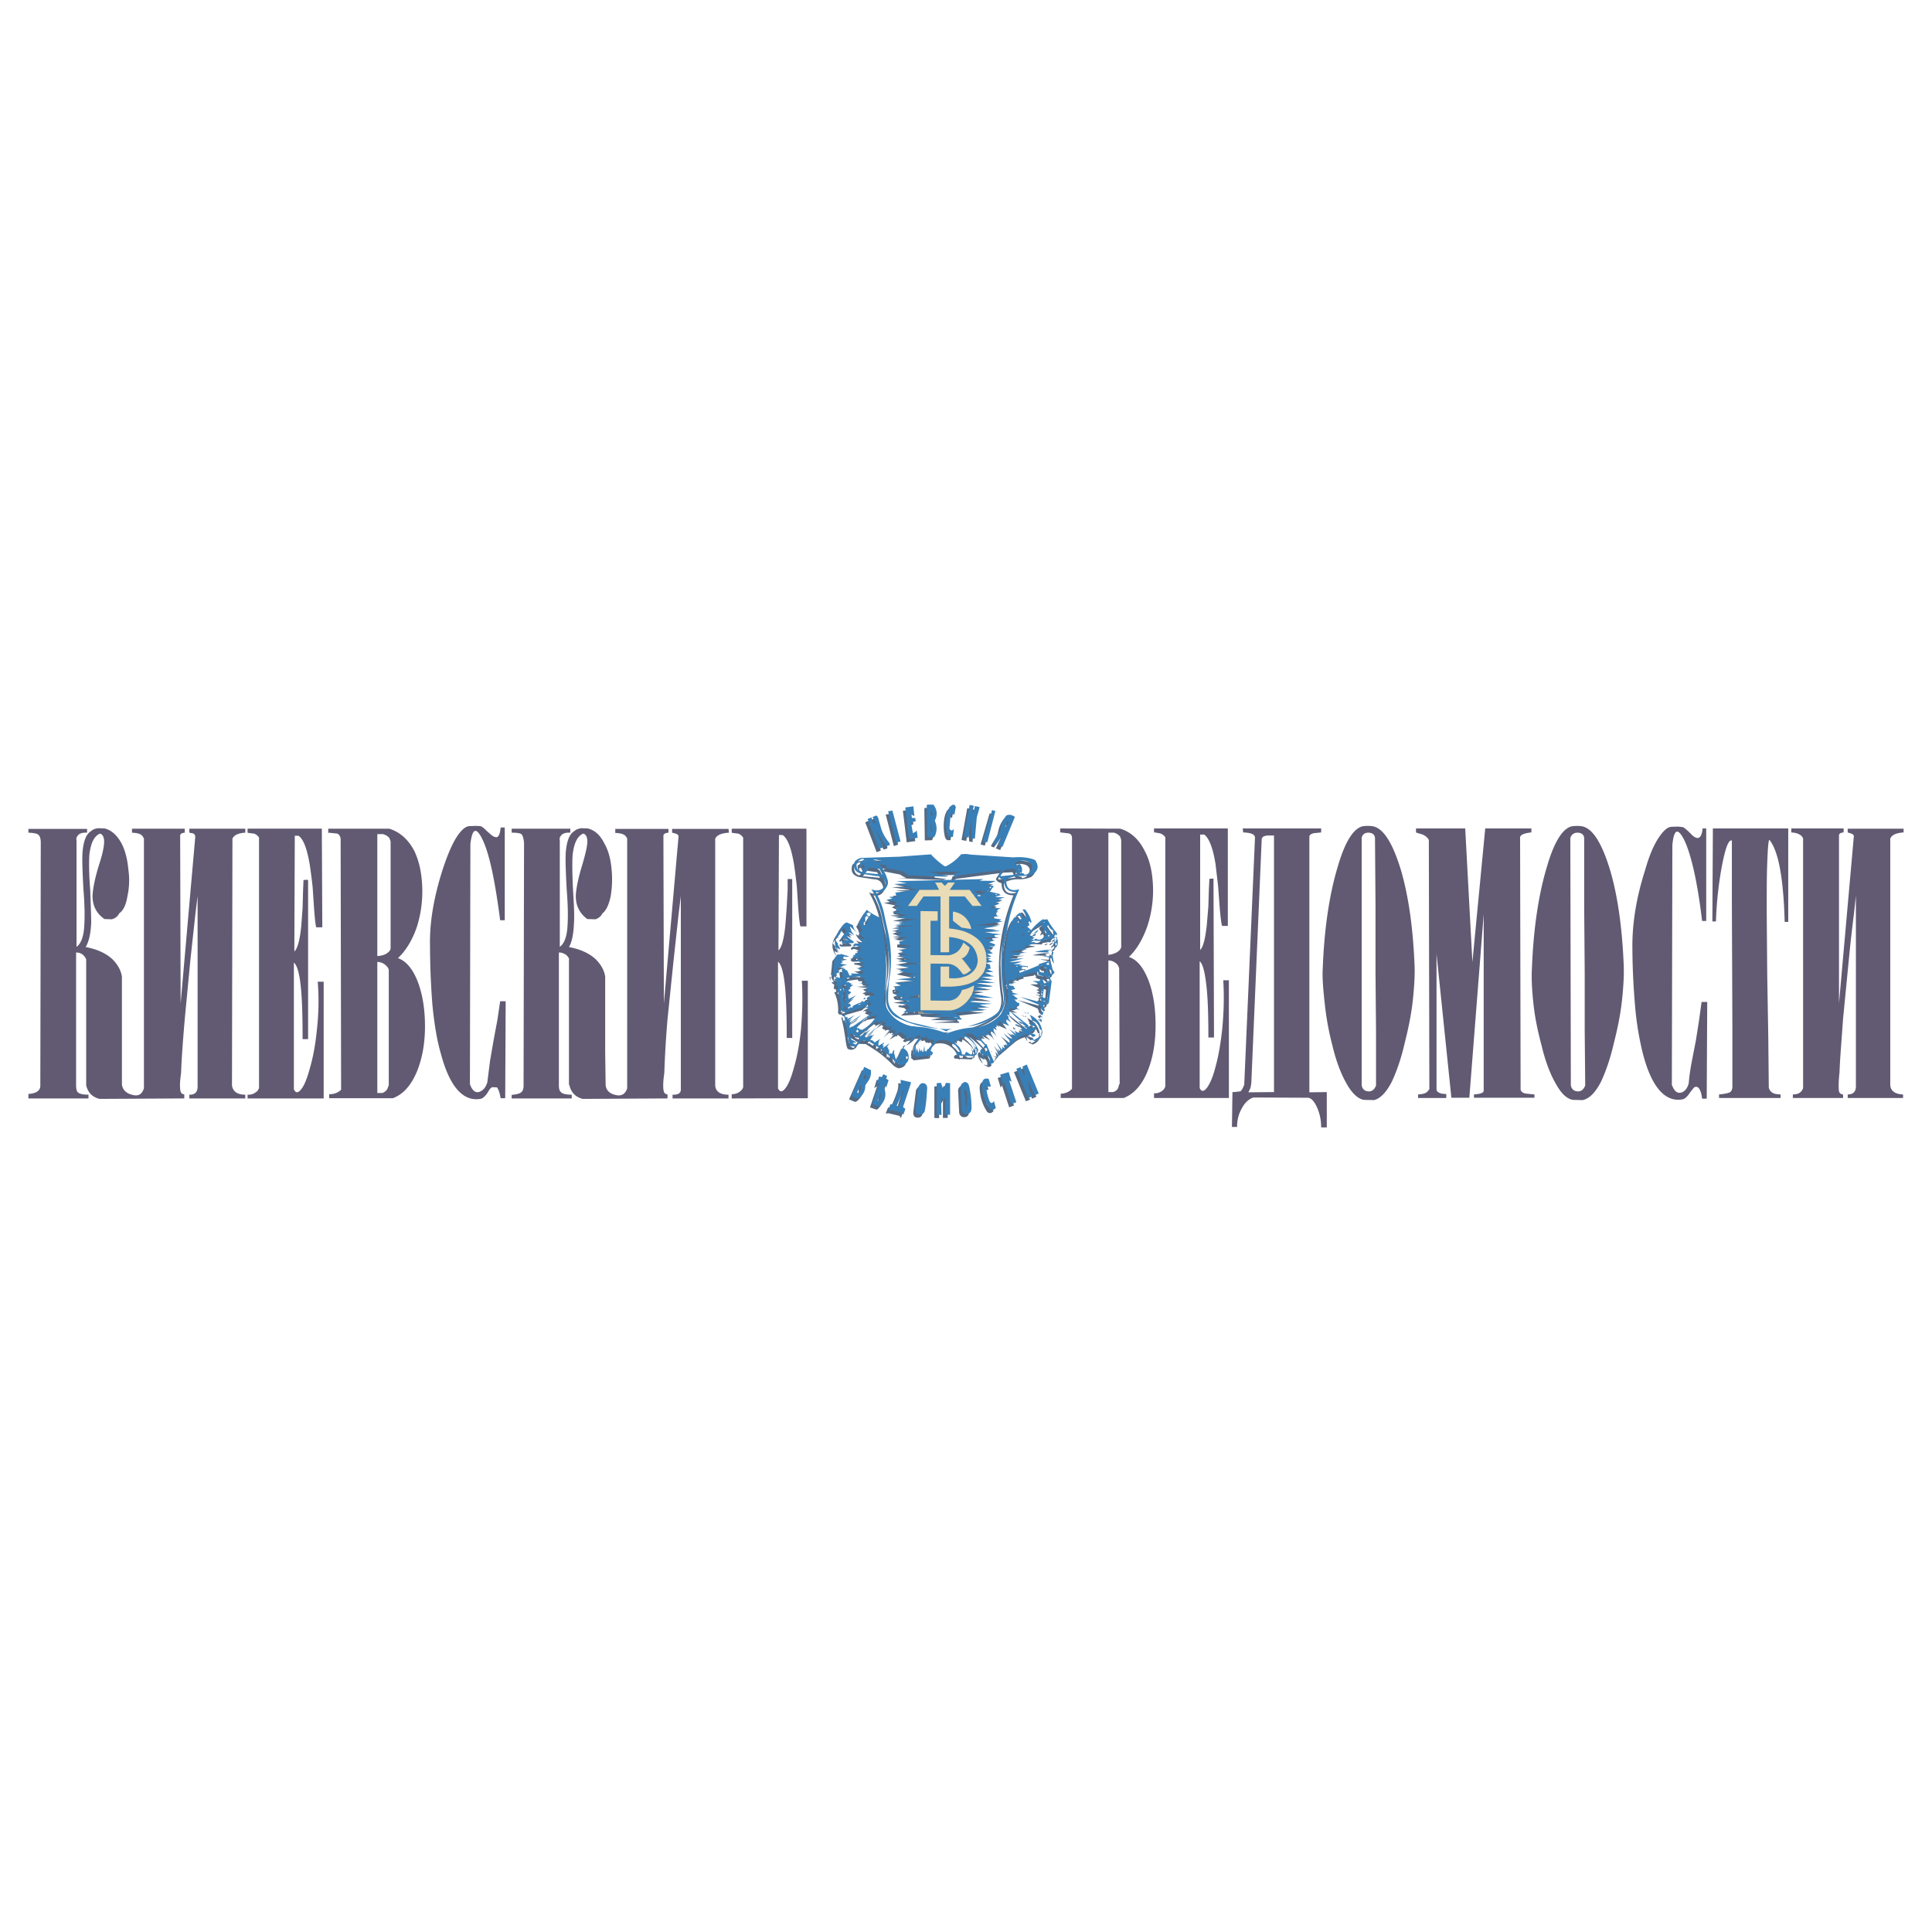 <svg xmlns="http://www.w3.org/2000/svg" width="2500" height="2500" viewBox="0 0 192.756 192.756"><g fill-rule="evenodd" clip-rule="evenodd"><path fill="#fff" d="M0 0h192.756v192.756H0V0z"/><path d="M96.502 80.633l-.57 3.171.475.094.238-1.785.048 1.832.333.07.189-2.137.143-.493c.049-.164.096-.353.145-.54l-.477-.094-.143.681-.095-.188.143-.517-.429-.094zm-1.902.142c-.095.047-.143.141-.19.258-.095.165-.143.353-.19.587a4.88 4.88 0 0 0 .048 1.855c.047.141.095.258.238.352h.333l.096-.775-.19.141c-.19-.023-.285-.165-.238-.399l.095-1.08.095-.259.286.165.143-.775c-.098-.282-.289-.305-.526-.07zm4.994 2.16a2.86 2.86 0 0 1 .57-1.244c.238-.118.523-.094.809.117l.047.023-1.234 2.982-.43-.164.523-1.127-.713 1.034-.285-.118v-.07l.475-.799c.142-.211.191-.422.238-.634zm.619-.634l-.143.563.285-.375c.047-.118.047-.188-.096-.211l-.046.023zm-1.143-1.056l-.809 3.124-.428-.118.904-3.1.333.094zm3.854 4.838c-.619-.211-1.332-.282-2.045-.211l-4.329-.282c-.285-.071-.571-.071-.904-.023a4.636 4.636 0 0 1-1.521 1.198l-.143-.024a8.606 8.606 0 0 1-1.237-1.057l-.095-.117-2.283.164-.856.071-3.757.117c-.285.023-.523.165-.713.376-.19.61 0 1.01.618 1.198l1.522.235c.428 0 .713.188.856.541.096.164.096.328 0 .469-.333.446-.808.54-1.332.305a8.802 8.802 0 0 1 1.095 2.912l.285 1.245c.048.305.095.61.048.939.428 1.573.475 3.17.142 4.792a3.632 3.632 0 0 0-.047 1.596c.143.588.476 1.035.999 1.316a10.707 10.707 0 0 0 4.233 1.104l-.809-.141-1.475-.354a4.534 4.534 0 0 1-2.188-1.057 1.855 1.855 0 0 1-.618-1.432c0-.799.048-1.598.19-2.373.19-1.525.095-3.005-.238-4.461l-.286-1.292c-.143-.893-.476-1.738-.903-2.513.476.117.856-.047 1.094-.517.143-.211.143-.446.095-.681l-.143-.423-.428-.892-.19-.094.048-.164.761.141-.19.023-.047.212 1.807.352-.095.023.57.305h-.903l2.901.141 1.664.047.333-.094-1.142-.141-.047-.141a1.526 1.526 0 0 1-.713-.117h3.234l-.714.141-.047.211-.095.071.19.141.333-.188 4.328-.563-.381.563a.603.603 0 0 0 .381.376l.191.07c0 .799.379 1.198 1.188 1.198-1.33 3.264-1.76 6.623-1.236 10.122.143 1.057-.285 1.832-1.189 2.35-.76.422-1.568.729-2.377.939a5.952 5.952 0 0 0 3.139-1.246c.143-.117.285-.258.334-.422a3.473 3.473 0 0 0 .285-1.691c-.143-.916-.191-1.855-.238-2.795a9.516 9.516 0 0 1 .238-2.607l.143-.61a14.827 14.827 0 0 1 1.236-4.298l-.43.07c-.521.024-.807-.234-.855-.751-.047-.211.049-.375.285-.446.43-.164.857-.235 1.285-.211.381 0 .76-.071 1.141-.235.477-.353.523-.775.191-1.315l-.144-.095zm-1.713.563l.285-.117c.238.258.285.563.189.916l.238.047.049.117c.236-.023.379-.094.521-.258.334-.422.334-.775-.094-1.033-.523-.211-1-.165-1.428.188l.24.14zm.143.916l-1.76.188a.91.91 0 0 1 .381-.587l.096-.094.949-.047.191.422.143.118zm-2.237 1.973c-.047.023-.047.07.049.094h.047v-.024c0-.07-.047-.094-.096-.07zm.049.446v.047c.143-.024.143-.047 0-.047zm-7.562 6.482l-2.235-.211 1.188-.212-.951-.164.428-.07-.666-.165 1.142-.094-1.046-.118.428-.07-.333-.258.952-.188-.999-.164 1.379-.023-1.379-.211v-.258l.666-.141-.523-.071.666-.235-.999.024.38-.047-.523-.117.571-.094-.713-.118.856-.047-.856-.235.476-.188-.523-.117 1.95-.141-1.95-.094.761-.118-.38-.117.761-.141h-.476l1.569-.188-2.14-.188 1.284-.282-.809-.07-.333.046.571-.07-.999-.164.952-.047-.619-.094c.095-.118.048-.188-.095-.212l.523-.211-.571-.235.333-.211-1.141-.235.618-.118-.333-.165.761-.046-.143-.376 2.331-.353-2.093-.188 1.522-.047-1.855-.282 1.237-.07-.999-.211 8.657-.211-.381.165 1.615.023-.902.375.713.141-.381.47H96.93c.333.329.714.399 1.142.188l-.334-.094.523-.071 1.189.282.047.047.096.071-.617.188 1.045.047-.666.188.381.047-.666.235.381.164-.951.399 1.189.047c-.238.023-.381.118-.477.305v.071l.049-.023c.236.023.189.023-.049.023-.096.211-.047.329.096.376l.096.023-.857.164 1.143.188-.238.118.334.094-2.76.353 2.33.094-1.426.21 1.617.282-1.76.141 1.902.188-.713.071.094.234h-1.379l1.332.282-.57.188.617.235-.143.188-.523-.023.523.117-.713.165.617.446-.616.046.475.258-.521.071.475.165-.428.046.617.235-.664.117v-.564c-.049-.917-.477-1.597-1.238-2.09-.618-.423-1.426-.681-2.473-.775V89.77h1.569l.761.939h.904l-1.189-1.597h-1.998l.523-.728h-.666l-.333.329-.333-.329h-.619l.381.728h-1.95l-1.141 1.597h.856l.666-.939h1.712v5.566h.856v-1.527c.999.094 1.76.399 2.282.893.333.376.524.846.571 1.41 0 .562-.238 1.033-.761 1.385-.523.354-1.236.494-2.092.424v-1.152h-.856v1.998h.761c1.094 0 1.998-.189 2.616-.541l.286-.164 1.568.023-1.33-.258 1.475-.096-1.143-.281-.332.377-.238.234 1.807.328h-2.045l1.807.377-1.902.07 1.237.164-1.286.188v.281l1.999.424-2.236-.047.523.305-.761.117 2.331.211-1.236.094.666.236-1.571.094 1.618.141-3.615.398c.618-.047.904.119.951.471.095-.023.143.023.143.094v.047l-2.568-.023 2.283-.188-2.568-.094 1.046-.213-1.949-.117-.143-.188-1.903.094.333-.258.286-.234-.286-.26-.619-.117.143-.188.19.07.618-.141-1.427-.141 1.094-.188-.951-.141-.143-.26.428-.164-.476-.188-.047-.328.618-.143-.571-.211 2.045-.211-1.902-.188 1.95-.188-.855-.186.713-.117-1.569-.328.951-.352-1.046-.189 2.235-.211v-5.237l1.712.023v.94h-.713v3.429l1.76.023a1.785 1.785 0 0 0 1.046-.47c.19-.211.333-.47.476-.798l.619.493c-.095.563-.381.939-.809 1.104.143.07.38.399.809.963l.143.188-.19.141c-.19.164-.38.258-.571.281l-.047-.023c-.238-.305-.428-.539-.571-.656a1.548 1.548 0 0 0-.903-.377l-1.76-.023v3.688l1.76.023c.713-.047 1.142-.398 1.379-1.08.333-.047.713-.188 1.188-.447 0 .588-.285 1.176-.809 1.715-.57.541-1.141.799-1.759.775l-2.759-.023v-4.652h-.001zm6.564-.024l.379.234.049.307-.381.047.666.258-.998.094c.14-.281.236-.586.285-.94zm3.424-9.088l-.143.047.236.046-.093-.093zm-.143-.165l-.049-.188-.094.211.143-.023zm-4.138 2.443v.094c.143.047.238.023.381-.07l-.285-.023h-.096v-.001zm1.236-.681l.049-.023.047-.047c0-.117-.047-.117-.143 0-.047.023 0 .046.047.07zm-.57-.235c.047.023.096 0 .047-.071l-.094-.023v.023l-.047.024.047.023c0 .024 0 .047.047.024zm.046.164c.049.118.049.141.049.047l-.049-.047zm.381.916c-.096.023-.096.07 0 .094.049.047.096.023.096-.047l-.047-.023-.049-.024zm.334-.235l.047.023c.143.118.143.118-.047-.023zm-.285.047c-.049-.023-.049-.023 0 .024v-.024zm.379.775h-.047c.143.047.143.047.047 0zm-.094.329c.238-.071.189-.071-.049-.023l.049.023zm-.808-.305l-.047-.047c0 .164 0 .187.047.047zm-1.333 2.606l.048.024v-.164c-.285-.917-.903-1.457-1.808-1.597v.916l.856.681.904.14zm-.38-2.442c-.048.094-.048.094 0 .023v-.023zm2.521 3.054c-.142-.024-.142-.024 0 0zm-.57-.494v-.071h-.049l.049.071zm.094 1.127c-.047.118-.047.118 0 0zm.381.282v-.023c-.239 0-.239 0 0 .023zm-.239-.469c-.236 0-.236 0 0 .023v-.023zm-.855-.658c.142-.071.142-.071 0 0zm4.232-2.348l.238.422.047.141.049.165-.191.141-.428-.54-.477.399.477-.094.189.328-.379.047-.287-.258-.141.164a3.674 3.674 0 0 0-.43 1.033c-.332 1.386-.521 2.771-.475 4.181.047.516.096 1.01.238 1.504.236.914.094 1.76-.381 2.535-.143.258-.381.471-.619.682a4.06 4.06 0 0 1-2.52.939c-.856.07-1.665.281-2.474.586-.903-.352-1.807-.586-2.758-.656l-.904-.094c-1.141-.307-1.95-.963-2.425-1.973a1.389 1.389 0 0 1-.143-.869 25.51 25.51 0 0 0 .19-3.266l-.095-1.62a22 22 0 0 0-.476-3.053 6.708 6.708 0 0 1-1.379-.799 6.457 6.457 0 0 0-.714 1.245l-.095.094.333.587-.095.329-.285-.164c.143.329.38.61.713.822-.237 0-.475-.071-.666-.211l.19.282h.047l.143.211c-.19.164-.428.211-.713.14l-.19.165v.118l.143.023.095-.07a.98.98 0 0 1 .428.117l.095.094-.238.047.238.094-.047.047-.333.023.38.094-.333.141-.047.094-.235.071.048.117h-.381l.19.023.047.07-.095.094.19.141h.476l.047-.094.333.188-.713.071.095.141c.238 0 .428.047.618.141l.095.047-.286.07.095.117-.095.094.286.047a1.064 1.064 0 0 1-.809.119l.476.234c-.143 0-.143 0 0 .023v-.023l.333.164-.143.047-.048.094.095.07-1.284-.047.142.094-.047.094-.19.023-.237-.516-.143-.023-.047-.047.047-.047-.285-.07-.095.07v.117l.095.775h-.095l-.095-.094-.238.094-.048-.119-.19.049v-.188l.047-.211.286-.117-.286-.422.666-.143-.19-.047.571-.117-.714-.141.286-.117-.143-.117.19-.023v-.094h-.143l-.047.023h-.238l.428-.165v-.141l.143-.094.095.07.38-.047-.951-.282.095.094-.333-.023-.286.352-.141 1.411.095-.047-.047.281.238.447h-.19v.094l.238.141-.047.422.047.049.096-.049.095.166v.141l-.192.046c.333.682.428 1.385.381 2.09l.19.164.048-.047.143.047.047.094.143.047.048-.094 1.808-.516.047-.094c.238-.119.381-.283.429-.471l.142.188-.047.189-.428.211-.095.141.144-.094.095.047h.143l-.19.211.428.164.096.094-2.045 1.434.095-.117-.333.188c0-.352.143-.588.476-.752.143-.07.333-.188.476-.328l.19-.189-1.142.752.096-.258-.286.094.714-.562-.761.375.047-.094-.047-.141-.143.07-.095-.33v-.094l-.095.166c.19.75.333 1.525.428 2.301l.095.518.095.234c.333.164.619.117.856-.141l.19-.354.761.023.666.424c.713.445 1.379.986 1.998 1.619.143.166.38.307.618.377.571-.07.809-.377.761-.916-.047-.33-.19-.588-.523-.752l.19-.328-.19.094-.666 1.479v-.445l-.095.352-.143-.609-.047-.047.047-.26-.095-.047-.19.471-.048-.047-.047-.164-.143.164v-.518l-.095.047v-.211l-.143-.047.285-.398-.666.492.096-.234h-.143l.19-.33-.571.33a.782.782 0 0 1 .19-.705l-.618.398v-.094l-.143-.07-.047-.094-.143.023-.095-.07.428-.539-.286.188.048-.117-.571.281-.095-.117-.143-.023.666-.682-.999.658-.333-.164.095-.07.095.07.143-.023v-.072l1.569-1.244.19.07-.095.141.666-.328-.571.588.571-.4.19.117-.143.166.095.07.048.023-.096.07h.238v.117l.333-.094.047.07h.143l-.665.729.57-.494.143.07.143-.07.095.094-.047.047-.095.023.047.07.286-.141-.523.588.618-.354.143.023.047-.164.38.307.048.094.285.023-.143.141v.141l.238.047.047-.07.476-.117-.476.516c.333-.164.618-.375.856-.656l.333-.023v.094a1.735 1.735 0 0 0-.571 1.104l-.095-.047-.048.562.048.049-.048.164.285.234 1.57-.188.095-.283-.238-.141.238-.656h.095l.381-.377c.761-.164 1.379.047 1.902.635l.333.492-.238-.023-.143.166.047.188.428.047.048.07.095-.07 1.141.047.095-.094.143-.047.189-.471c-.285-.656-.712-1.197-1.331-1.596a.934.934 0 0 1 .951.164l.713.633.332.354-.141.164.047.07-.191.07.477-.047.047.211-.238.188-.332-.352-.143.234c.047.33.189.611.428.846l.096.094-.334-.633.43.234v-.141c.236.141.379.352.332.633v.166l-.047-.096-.334-.07.477.26.189-.047.143-.119v-.023l-.713-1.689v-.117l-.096.07-.762-.822.43.117-.238-.305.428.211-.047-.164.332.07-.332-.33.855.471-.523-.541.096.047.047-.07.191.094-.143-.234c.332.164.57.4.76.729l-.381-.775.049-.047v-.117l.285.188-.143-.305.143.07-.096-.281.381.234-.189-.377.189.07-.047-.258 1.045.471-.428-.588.191.047-.049-.141.477.328-.285-.422.047-.094-.189-.283.285.119-.049-.119.049-.117-.049-.141.096-.117-.096-.258 1.047.164-.57-.281h.285l.238-.143v-.258a.39.39 0 0 1-.334-.164l-.189-.211.189.07.191-.117-.287-.188-.047-.094-.238-.096.666-.094a2.283 2.283 0 0 1-.855-.234h.285l-.332-.117.57-.141-.096-.047.047-.07-.141-.047.047-.117-.381-.072-.143-.047.096-.117.189.047.143-.094-.143-.023-.096.047-.236-.07v-.07l.047-.023v-.141l.998-.094-.381-.07.238-.117-.143-.047.334-.025-.096.025.332.047-.094-.096.57-.164-.096-.117 1.094-.164.049-.117.189.211-.047.047-.096-.023a.835.835 0 0 0 .666.258c.189.023.332.143.475.307l.096.141v.07l-.285-.117.143.141v.094l-.428.094-.143-.398-.238-.047-.047.211h-.713l.902.375-.094.047.047.072-.238.07.285.141V99l-.285-.023.238.188h.047l.096.07-.049.07-.379-.047.047.047.238.047.143.164-.143.07-1.428-.328 1.381.328.094.189-.189.094.143.164v.305l-2.092-.562 1.996.846v.07l.096.141v.164l.238.234.143-.117-.191-.492.428-.096.143-.117.287-2.184-.287-.518a.77.77 0 0 0 .477-.234l.096-.141-.191-.281-.143-.541-.332-.281-.951.305.096.07c-.715.33-1.475.611-2.236.869l.189-.281.285-.07.049-.328.428-.025.143.096v-.143l-.904-.094.334-.117-.855.023.807-.258-1.33.07 1.568-.423-1.379.095.047-.024.143-.142-.143-.023c.191-.165.428-.211.715-.188a.747.747 0 0 0 .285-.117l-.143-.071.809-.094h-1.713c.096-.094.238-.141.381-.165l.238.023.143-.094.902-.07-.332-.118.381-.141h-.285a3.224 3.224 0 0 1 1.236-.329l.047-.047-.619-.094.049-.07h.096l.047-.07.143-.023.047.023.904.047.096-.141.57-.094.143.023.143-.094-.047-.047.285-.375v.188l.143-.165-.143-.211a7.364 7.364 0 0 1-.857-1.269l-.428.047.096-.118a4.509 4.509 0 0 0-1.141.987l-.145.165-.379-.329.236-.353-.285.07.285-.305.049.188.143-.07c-.143-.47-.334-.893-.666-1.268h-.242v.002zm-.095 1.831l.287.047c-.143-.164-.239-.188-.287-.047zm-.141-.681h-.191l-.096.188.428-.023-.141-.165zm-.666 2.866v.047l.047-.047h-.047zm2.9-1.786l.143-.306c-.143-.117-.238-.258-.238-.422l.334-.258h-.049l-.998.634a1.103 1.103 0 0 1-.428.54l-.049.118-.285.046c.238-.023.428 0 .572.118 0 .071.047.094.189.071l-.143.164-.238.094.191-.023.094.047.238-.142c.238.165.523.142.762-.117l.094-.023.143-.235v-.142l.049-.07-.096-.164.047-.07-.189.117h-.096c0 .094 0 .094-.047.023zm-.855.353l.047.047c.047.023.096-.023.143-.118-.048-.023-.143 0-.19.071zm.047-.211a.43.43 0 0 0 .381-.353l-.428.329.047.024zm-.096.093v-.071c-.094 0-.094.023-.047.071h.047zm-.475-.423l.047.094-.238.141.285-.094-.094-.141zm-.57.564h.047l.096-.024c-.049-.07-.096-.141-.191-.165-.048.048-.048.119.048.189zm1.807 2.02l.047.023h.143l-.19-.023zm.523-2.912c.143.329.332.61.617.869l.096-.165-.047-.07v-.258c-.238-.094-.381-.259-.477-.517l-.189.141zm.998 1.01l-.096.094.143.094a1.014 1.014 0 0 1-.285.446l-.094.071.094.047.238-.164.047.258h-.094l-.238.281c.285 0 .428-.188.428-.587a1.07 1.07 0 0 0-.143-.54zm-.762-.164c-.094.023-.094.07-.047.141h.047l.049-.047v-.071l-.049-.023zm.049.61l.094-.094a.703.703 0 0 0-.332.141c.047.047.143.024.238-.047zm.571-.211l-.332.211.094.071.285-.235-.047-.047zm-.856 1.174l.617-.117c-.617 0-1.188.07-1.76.234l1.379.047-.047-.165h-.189v.001zm.19.634l.334.117c0 .188.094.353.236.517l-.143-.798.096-.305-.143-.141-.096.54-.809-.047.096.047.429.07zm-.096.587c-.047.023-.094.047-.094.094s.047.07.143.07c.094.023.143.023.143-.047-.05-.14-.096-.187-.192-.117zm-.285.471l-.285-.236c-.189.143-.236.33-.189.541v.094l.57.141.096-.562-.192.022zm.427.609h.287l-.049-.352-.189-.117-.143.047.094.422zm-.427 1.127l-.189 1.176.143.094h.143l.189.164.096-1.268.047-.023-.429-.143zm.238 1.809v-.234h-.477l.238.047.143.188h.096v-.001zm-1.521-3.123h-.049.049zm-.856-.541h-.049v-.047h.049v.047zm-.144.142c-.047-.072-.094-.072-.047 0h.047zm-.379-.236l-.143-.023-.049.023c-.047.023 0 .047.049.07l.047.023c.047.001.096-.023.096-.093zm-.477 0l-.189.094h.379l-.19-.094zm-.189 4.65c.379.424.809.775 1.283 1.08l-.57-.211.238.258h.143l.381.283-.238-.023.381.234-.143.023-.143-.094-.096.023-.143-.07-.096.023.096.141-.189.047-.191-.07c.047.047.096.07.143.07.143.07.285.164.381.305h-.428l.143.119h-.096l-.477-.283v.07l.145.26-.715-.518.619.682-.523-.188.189.234v.352l-.855-.658.713.846-.094.094-.381-.117.143.4-.189-.117v.258l-.143.188-.143-.234-.049.352-.57-.752.523.986 1.426-1.221a2.7 2.7 0 0 1 1.143-.609l.236.422-.094-.471.428.354.238-.117v-.07l-.049-.07-.475-.119v-.07l.381-.234.094.023.238-.281-.096-.094-.428.094-.047.07-.143-.047c-.096-.023-.143-.07-.191-.188v-.07l-1.617-1.293h-.093v-.002zm1.236-.094c.143.141.238.211.332.188l-.236-.117-.096-.071zm.475.258v-.164c-.094.07-.094.117-.047.141l.047.023zm1.332-.164l-.143.094.189.213c.096-.119.145-.236.096-.354-.047-.023-.096 0-.142.047zm-.998.658l.047.07-.096.094c.477.07.762.328.811.775v-.117l.094.258.143.023-.047.588-.713.422-.143-.164-.191.07.428.211c.619-.211.857-.656.666-1.314-.189-.635-.617-1.08-1.236-1.338.096.07.143.188.189.328l.048.094zm.855-.281l.189.164c.049-.117-.046-.164-.189-.164zm0 .305c-.094.094-.047.188.143.305v-.305h-.143zm-7.229-1.408c-.047-.096-.095-.096-.047-.025l.047.025zm.285-.705h-.047v.047h.047v-.047zm.571 5.259l.047.117-.143.236-.522.023-.047-.047-.333-.213-.095.119-.047.164-.285-.023c-.048-.33-.143-.611-.381-.846l-.285-.258-.095-.143.047-.141.286.117-.095-.211.047-.047.238.141-.096-.305.096.047.047-.07.381.164.047-.07.048-.211c.428.258.761.562 1.045.939l.049.094-.049.188.143.164-.048.072zm-.523-.798c.333.26.427.588.285.986l.142.025c.049-.354-.047-.658-.285-.893l-.142-.118zm-1.902-1.385a4.721 4.721 0 0 1-1.284-.023c.238.07.476.164.713.281.142-.118.333-.188.571-.258zm4.138 2.677l.096.211v-.023l-.049-.164-.047-.024zm-.143-.33l-.049-.117-.047.07.096.047zm4.28-2.935l-.285-.023-.238.236.191.117.285-.047.096-.07-.049-.213zm-1.903.117l-.047.07c.047.119.143.143.285.119l-.143-.094c-.046-.07-.046-.095-.095-.095zm-1.76 2.984l-.047.164-.285.469.617-.775-.332-.398.143.518-.189-.094v.07l.093.046zm1.047 1.809l.285.963-.238-.119.715 2.162-.477.188-.713-2.184-.143.211-.285-.963.856-.258zm1.475-.26a.611.611 0 0 1 .047.635l-.332-.869-.428.164 1.188 2.912.43-.164a2.818 2.818 0 0 1-.43-1.504v-.023l.619 1.434.428-.188-1.189-2.889-.428.188c-.001.117.048.211.095.304zm-3.615 1.692l.285.023c.049-.023.096-.047.049-.117l-.191-.658c-.428-.117-.666.07-.666.611.049.869.285 1.621.715 2.301.094.141.236.188.428.164l.236-.164-.189-.705-.096.143-.189.07-.143-.164a4.908 4.908 0 0 1-.332-1.363l.093-.141zm-2.235-.446c-.333.117-.476.352-.428.703l.095 1.949c0 .236.095.4.333.518.428.07.666-.117.666-.611 0-.729-.096-1.432-.238-2.113-.048-.258-.19-.422-.428-.446zm.19.961a8.802 8.802 0 0 1 0 1.574l-.048.07-.19-1.619.048-.213c.095.024.142.095.19.188zm-2.092-.867l-.238.727-.238-.727-.428.023v3.146l.476.023-.048-1.785.238.377.19-.377v1.762h.476v-3.146l-.428-.023zm-5.328-27.173l.809 3.076-.428.141-.809-3.147.428-.07zm-1.616.493l-.38.164c.143.165.238.353.285.563v.047l-.047.024c-.143-.024-.238-.141-.286-.329v-.118l-.048-.164-.38.164 1.141 2.983.428-.165-.713-1.644.999 1.55.333-.117c.048-.094 0-.188-.047-.258-.428-.517-.713-1.057-.856-1.644l-.19-.658c-.049-.211-.097-.328-.239-.398zm5.707-1.081c.38.493.428 1.01.143 1.598.237.563.237 1.104-.048 1.62l-.713.023-.048-3.1c0-.118.048-.165.143-.142h.523v.001zm-2.806.282l.381 3.147.855-.117-.095-.728-.143.141-.238.118-.19-1.057.475-.141-.047-.306-.476-.023.048-.353.333.188-.095-.986-.808.117zm2.616.376l-.048.094-.047.165.047.165.048.07.095-.07v-.33l-.095-.094zm-.048 2.043l.048.023c.047 0 .095-.023.095-.094l-.19-.775.047.846zm-8.704 9.559l.286.352-.523.657.143.094.047-.117.523.329-.476-.165.143.165-.095.094-.19-.094-.047.141.143.117.999-.023.047-.141-.904-.634.381.141-.19-.258.57.165-.333-.283v-.07l.476.259-.333-.47v-.094l-.048-.282.714.657-.143-.164-.095-.117c-.095-.142-.143-.306-.19-.493l-.618-.282c-.286.117-.476.353-.618.657l-.19.329c-.523.729-.476 1.409.048 2.09l-.238-.541.333.165-.047-.212-.19-.281.047-.071-.285-.375.143-.282.143.094v-.235l.096-.047.428-.774h.043v-.001zm-.427 2.888c.047-.023.047-.023 0-.023v.023zm6.23-6.223c-.143.023-.143.023 0 0zm1.569-.775c.048-.07.048-.047-.047.023l.047-.023zm-.428.822c.048 0 .048 0 0-.023 0-.023 0-.047-.047-.047l.047.07zm1.427-.54h.048c-.095-.118-.095-.118-.048 0zm-.333.023h.048c.047-.07 0-.07-.048 0zm-4.803-2.724l.143.07.38-.235-.856-.117.428.188-.095.094zm-1.855-.024a.774.774 0 0 1 .571-.306l.095.047-.428.305c0 .329.095.61.333.845l-.143.118c-.285-.047-.476-.235-.523-.54-.048-.163 0-.328.095-.469zm.666.682l.048.023c0-.235-.096-.399-.238-.47-.143.212-.096.376.19.447zm.142-.846l.047.117.143.071-.19-.188zm1.379.869l-.998-.141-.429.54 1.713.165-.286-.564zM86.42 91.39l-.19.07.047.188c0 .047-.047.071-.095.071l-.047.023.047.094h-.095v.493h-.143v.282l.143.024.144-.142V92.4c.095-.07.095-.164.047-.282l.38-.611-.237-.164v.047h-.001zm.095 2.443l-.285.211.19-.047.095-.164zm-.999 1.832v-.023l-.095.047v.07h.095c.047 0 .047-.023.047-.047l-.047-.047zm.428.353h.048c0 .07 0 .07-.048 0zm4.613-4.651c-.047.117-.047.117 0 0zm-.475-.869c-.095.071-.095.071 0 .023v-.023zm-.428.07c.142-.07.142-.07 0 0zm-.095-.024v-.023c-.333-.023-.333-.023 0 .023zm.047.494v.024h.143l-.048-.047-.047-.023-.048.046zm.286-.024c-.095.023-.095.047 0 .023v-.023zm.19.048h.095v-.024l-.095.024zm-.095.774h-.048c.095.024.095.024.048 0zm-.381.047c.048-.047.048-.047-.047 0h.047zm.381.587h-.095l.047.047.048-.047zm-.286.47c-.143.07-.143.07.095 0h-.095zm1.094-.493h-.048c-.142.07-.094.07.048 0zm-.38 0h-.047c.142.117.142.117.047 0zm.285.493c-.047-.023-.047-.023-.095 0 .048.07.095.07.095 0zm.143 0c0-.07 0-.07-.047 0h.047zm-.809.822v-.047h-.047v.047h.047zm.191 1.996l.19.023-.095-.07-.095.047zm.332-.61c.238-.023.238-.023 0 0zm0 .563c0 .071 0 .071 0 0zm.714 1.832l.047-.07-.047-.023-.048-.023-.048.023-.047.07.047.023.048.023.048-.023zm-2.093 1.41l.19-.023c-.047-.094-.142-.094-.19.023zm1.237-.424c.047.071.047.071 0 0zm.238-.023c-.19.07-.19.07 0 .023v-.023zm.285.023c.047 0 .095-.023.047-.07l-.095.023.048.047zm-.333 1.364l.856-.047.095-.26-1.189.236.238.071zm-.761-.331v.023l.047.023c.047 0 .095-.023.143-.07-.047-.093-.142-.093-.19.024zm-.38-.046v.023c.237.023.237.023 0-.023zm.142-.235c-.047-.07-.047-.07 0 0zm.619 1.809c.19-.047.19-.047 0-.023v.023zm1.046-.047v-.094h-.096v.094h.096zm-.714 0c-.095-.141-.143-.141-.143.023v.047-.023h.048c.048 0 .095-.024.095-.047zm-6.277-2.889l.285-.094-.38.281.286-.023.095.117h.048l.095-.023-.047.164.238.023-.333.236v.117l-.142.07v.164l.238.117v.07l-.143.117v.094l-.143-.07-.048.236.143.141-.095.141.809-.4-.809.705.048.07-.048.07.19-.023.096.236-.714.398.048.023a.68.68 0 0 0 .57-.281l.286.023-.048-.117c.476-.307.999-.471 1.618-.541l.095-.094h-.19l-.095-.164.142-.164.666-.143a.498.498 0 0 0-.523-.305l-.19.023-.048-.141-.237-.094.38-.164-.333-.213.476-.164-1.094-.117.999-.07-.381-.07-.047-.141-.048-.047v-.258c-.143.047-.238.047-.333 0l-.047-.047-.048-.096-1.284.166-.238.117h.143v.117l.092.028zm-.048.541c-.143-.189-.333-.189-.571-.025.143.049.238.166.238.354v.047l.19-.094.143-.07v-.212zm1.712 1.385l.048-.07.048.023.095-.164c-.143.023-.238.047-.19.094v.117h-.001zm-.143.352l-.047.023c.095 0 .095 0 .047-.023zm-.332.07l-.048.119.238-.119h-.19zm1.093-.398v.023l.047-.023h-.047zm-.19 1.785l-.142-.023a4.427 4.427 0 0 0-.856.775l-.095.141-.047.047.047.094.143-.023.143.141.238.023c.619-.352 1.142-.846 1.475-1.457l-.856.166-.05.116zm1.665 3.146c-.047-.023-.095 0-.047.07.047.024.094 0 .047-.07zm-1.522-1.525c.237-.189.476-.4.666-.658l-.856.752c-.048.07.047.023.19-.094zm-.429-.283c.095.023.19-.07.333-.258a.287.287 0 0 0-.286.188l-.047.07zm-1.522.283l.143.539.523.281-.429.047.333.189.096-.07.19-.33.143-.094v-.094l-.903-.564-.096.096zm.619-.237c0 .07.048.117.095.094l.143-.117v-.047c-.047-.117-.095-.164-.143-.141l-.095.141-.048.023.048.047zm.903 4.745l.095-.07.048-.164-.048-.164-.095-.07-.095.07-.048.164.048.164.095.07zm1.665-.235l.143-.281.38.188-.095.258.238.141-.238.775-.095-.328-.143.234c.285.682.19 1.314-.333 1.855l-.143.094-.666-.234.713-2.113-.285.188.237-.822.287.045zm-1.094-.681c.047.588-.142 1.057-.571 1.41.048.539-.143.986-.57 1.338l-.19.094-.618-.258 1.284-2.912.665.328zm5.565-3.311l-.238.094-.095-.141-.048-.023-.713.869v.727l.095-.422.19.494.095-.541.048.281.047.141.048-.164.095.047.048.141.095-.047.095-.609.048.609.095-.07.047.07.143-.281.048.07.618-.799-.143-.234-.19.07-.095-.07-.143.047-.19-.259zm-.523.188l-.143.305.047-.023.096-.282zm-2.045 1.621c-.095-.023-.095-.023 0 .023v-.023zm0 .562l.095-.07c.047-.07.047-.141 0-.164l-.143.188.048.046zm.475-.141c.095 0 .19-.07.238-.234l-.143-.07-.238.211.143.093zm2.474-.609l.047.094c-.047-.166-.047-.19-.047-.094zm-9.417-8.361c.047 0 .047-.023 0-.047v.047zm-.428.492l.095.307v-.447l-.095.14zm.523.4h-.048v.023h.048v-.023zm.19.399l.333-.211-.238.094-.095.117zm.095.799l.095.047v-.047c.048-.094 0-.141-.047-.141-.048.023-.048.07-.048.141zm.523.023l-.095.023c-.143.281-.143.588-.095.893l.238.469-.047-1.08.047-.094-.048-.211zm.048 1.809v-.258h-.238v.258h.238zm-.381.093c0-.117 0-.117 0 0zm7.943 8.268l.096-.189-.191 1.809.095-1.62zm.571-.447c0-.211-.096-.375-.238-.445-.237-.094-.38-.047-.523.141a.586.586 0 0 0-.143.398l-.238 1.926c-.047.447.143.658.571.588.19-.047.285-.164.333-.354.142-.75.19-1.502.238-2.254zm-1.665-.352l-.713 2.137c-.047.094 0 .164.095.211v.023h.047c.047.023.047.047.047.094l-.19.541-.143-.188v-.023l-.095-.023-.999-.236-.285.023.238-.609c.143.07.238.023.333-.164.238-.494.428-.986.618-1.527.047-.258.095-.492.047-.729l1.047.236-.047.234zm-1.141 2.184l.57-1.926-.809 1.855.239.071zm-1.808-1.385l-.333.822.238-.023.095-.588v-.211zm-2.235.07c.238-.26.333-.541.19-.846l-.333.775.143.071z" fill="#546982"/><path fill="#9c9ea0" d="M96.597 93.01l.048.024v-.164l-.048.14z"/><path d="M98.168 96.393v.047a2.981 2.981 0 0 1-.285.939l-.049.07-.332.377-.238.234-.286.164c-.618.352-1.522.541-2.616.541h-.761v-1.998h.856v1.152c.856.07 1.569-.07 2.092-.424.522-.352.761-.822.761-1.385-.047-.564-.238-1.034-.571-1.41-.522-.493-1.284-.798-2.282-.893v1.527h-.856V89.77h-1.712l-.666.939h-.856l1.141-1.597h1.95l-.381-.728h.619l.333.329.333-.329h.666l-.523.728h1.998l1.189 1.597h-.904l-.761-.939h-1.569v3.194c1.046.094 1.854.352 2.473.775.761.493 1.189 1.174 1.238 2.09v.564h-.001zm-6.564.07v-5.237l1.712.023v.94h-.713v3.429l1.76.023a1.785 1.785 0 0 0 1.046-.47c.19-.211.333-.47.476-.798l.619.493c-.095.563-.381.939-.809 1.104.143.07.38.399.809.963l.143.188-.19.141c-.19.164-.38.258-.571.281l-.047-.023c-.238-.305-.428-.539-.571-.656a1.548 1.548 0 0 0-.903-.377l-1.76-.023v3.688l1.76.023c.713-.047 1.142-.398 1.379-1.08.333-.047.713-.188 1.188-.447 0 .588-.285 1.176-.809 1.715-.57.541-1.141.799-1.759.775l-2.759-.023v-4.652h-.001zm5.041-3.593l-.048.14-.903-.14-.856-.681v-.916c.904.141 1.522.681 1.807 1.597z" fill="#938f83"/><path d="M96.74 80.305l-.57 3.17.476.094.237-1.785.048 1.832.333.07.189-2.137.143-.493c.049-.165.096-.353.143-.541l-.475-.094-.143.681-.096-.188.143-.517-.428-.092zm-1.903.141c-.095.047-.143.141-.19.258-.095.165-.143.353-.19.587a4.9 4.9 0 0 0 .047 1.855c.047.141.095.258.238.352h.333l.095-.775-.19.141c-.19-.023-.286-.164-.238-.399l.095-1.08.096-.258.285.165.143-.775c-.095-.283-.285-.306-.524-.071zm4.995 2.16c.096-.47.285-.892.57-1.245.238-.117.523-.094.809.117l.047.023-1.236 2.983-.428-.165.523-1.127-.713 1.033-.287-.117v-.071l.477-.798c.142-.21.191-.421.238-.633zm.617-.634l-.143.563.285-.375c.049-.118.049-.188-.094-.212l-.048.024zm-1.14-1.056l-.809 3.123-.428-.117.904-3.1.333.094zm3.851 4.837c-.617-.211-1.33-.282-2.045-.211l-4.328-.282c-.285-.07-.57-.07-.904-.023a4.636 4.636 0 0 1-1.521 1.198l-.143-.023a8.608 8.608 0 0 1-1.236-1.057l-.095-.118-2.283.165-.856.07-3.757.118c-.286.023-.523.164-.713.376-.19.61 0 1.009.618 1.197l1.522.235c.428 0 .714.188.856.54.095.165.095.33 0 .47-.333.446-.809.541-1.332.306a8.814 8.814 0 0 1 1.094 2.912l.286 1.245c.047.305.095.61.047.939.428 1.573.476 3.171.143 4.791a3.612 3.612 0 0 0-.047 1.598c.143.588.476 1.033.999 1.314a10.657 10.657 0 0 0 4.232 1.105l-.809-.143-1.474-.352a4.547 4.547 0 0 1-2.188-1.057 1.859 1.859 0 0 1-.618-1.434c0-.797.047-1.596.19-2.371.19-1.526.096-3.006-.237-4.462l-.286-1.292c-.142-.892-.475-1.737-.903-2.513.475.117.856-.047 1.094-.517.143-.211.143-.446.095-.681l-.143-.423-.428-.893-.19-.094.047-.165.761.141-.19.023-.048.211 1.807.352-.095.023.571.306h-.904l2.901.141 1.665.047.333-.094-1.142-.141-.047-.141a1.515 1.515 0 0 1-.713-.118h3.234l-.713.141-.047.211-.095.071.19.141.333-.188 4.329-.563-.381.563c.047.165.191.305.381.376l.189.07c0 .798.381 1.198 1.189 1.198-1.332 3.265-1.76 6.623-1.236 10.123.143 1.057-.285 1.832-1.189 2.348-.76.424-1.57.729-2.378.939a5.963 5.963 0 0 0 3.14-1.244c.143-.117.285-.258.332-.422a3.429 3.429 0 0 0 .285-1.691c-.143-.916-.189-1.855-.236-2.795a9.508 9.508 0 0 1 .236-2.607l.143-.61a14.953 14.953 0 0 1 1.236-4.298l-.428.07c-.523.024-.809-.235-.855-.751-.047-.211.047-.376.285-.446a3.065 3.065 0 0 1 1.285-.211c.379 0 .76-.071 1.141-.235.477-.352.523-.775.189-1.315l-.145-.093zm-1.711.564l.285-.118c.238.258.285.564.189.916l.238.047.047.118c.238-.023.381-.094.523-.258.334-.423.334-.775-.096-1.034-.521-.211-.998-.164-1.426.188l.24.141zm.143.916l-1.76.188a.912.912 0 0 1 .381-.587l.094-.094.951-.047.191.423.143.117zm-2.237 1.973c-.047.023-.047.07.049.094h.047v-.024c0-.07-.047-.093-.096-.07zm.049.446v.047c.143-.023.143-.047 0-.047zm-7.563 6.483l-2.235-.212 1.189-.211-.951-.164.428-.071-.666-.165 1.142-.094-1.046-.117.428-.07-.333-.259.951-.188-.999-.165 1.379-.023-1.379-.211v-.258l.666-.141-.523-.07.666-.235-.999.024.38-.047-.523-.117.571-.094-.713-.117.856-.047-.856-.235.476-.188-.523-.118 1.95-.141-1.95-.094.761-.117-.381-.118.761-.141h-.476l1.569-.188-2.14-.188 1.284-.282-.809-.07-.333.046.57-.07-.999-.165.951-.047-.618-.094c.095-.117.047-.188-.095-.211l.523-.211-.571-.235.333-.211-1.141-.234.618-.118-.333-.165.761-.047-.143-.376 2.331-.352-2.093-.188 1.522-.047-1.855-.282 1.237-.071-.999-.211 8.655-.211-.381.165 1.617.023-.902.376.713.14-.381.47h-1.617c.334.329.715.399 1.141.188l-.332-.094.523-.07 1.189.282.047.047.096.071-.619.188 1.047.047-.666.188.381.047-.666.234.381.165-.951.399 1.189.047c-.238.023-.381.118-.477.305v.07l.047-.023c.238.023.191.023-.047.023-.096.212-.047.329.096.376l.094.023-.855.165 1.143.188-.238.118.332.094-2.758.353 2.33.094-1.426.211 1.617.282-1.762.141 1.904.188-.715.07.096.235H97.93l1.332.282-.572.188.619.235-.143.188-.523-.023.523.117-.713.165.617.446-.617.047.475.258-.524.068.477.164-.428.047.617.235-.666.118V95.5c-.047-.916-.475-1.597-1.236-2.091-.618-.423-1.426-.681-2.473-.774v-3.194h1.57l.761.939h.904l-1.19-1.597h-1.997l.523-.728H94.6l-.333.329-.333-.329h-.618l.38.728h-1.95l-1.141 1.597h.856l.666-.939h1.712v5.566h.856V93.48c.999.094 1.76.399 2.283.893.333.375.524.845.571 1.409 0 .564-.238 1.033-.761 1.386-.523.352-1.236.492-2.093.422v-1.15h-.856v1.996h.761c1.094 0 1.997-.188 2.615-.539l.287-.166 1.568.025-1.332-.26 1.475-.094-1.141-.281-.334.375-.236.234 1.807.33h-2.045l1.807.375-1.902.07 1.236.164-1.283.189v.281l1.996.422-2.235-.047.524.307-.761.117 2.332.211-1.238.094.666.234-1.569.094 1.618.143-3.616.398c.619-.047.904.117.952.471.095-.023.143.021.143.094v.047l-2.569-.023 2.283-.189-2.568-.094 1.047-.211-1.95-.117-.143-.188-1.902.094.333-.258.285-.236-.285-.258-.618-.117.143-.188.19.07.619-.141-1.427-.141 1.094-.189-.951-.141-.143-.258.428-.164-.476-.188-.047-.33.618-.141-.571-.211 2.045-.211-1.902-.189 1.95-.188-.856-.188.714-.117-1.57-.328.952-.354-1.047-.188 2.231-.207v-5.238l1.712.023v.939h-.713v3.429l1.76.023a1.78 1.78 0 0 0 1.046-.47c.19-.211.333-.469.476-.798l.618.493c-.095.564-.38.939-.808 1.104.142.07.38.399.808.962l.143.189-.189.141c-.19.164-.381.258-.571.281l-.047-.023c-.238-.305-.428-.541-.57-.658a1.56 1.56 0 0 0-.904-.375l-1.76-.023v3.688l1.76.023c.713-.047 1.142-.4 1.379-1.08.333-.047.714-.189 1.189-.447 0 .588-.286 1.174-.808 1.715-.571.539-1.142.799-1.76.775l-2.759-.023v-4.65h-.002zm6.563-.024l.381.234.047.305-.379.047.664.26-.998.094c.143-.283.238-.588.285-.94zm3.426-9.089l-.145.047.238.047-.093-.094zm-.144-.165l-.047-.188-.094.211.141-.023zM97.549 89.3v.094c.143.047.238.023.381-.07l-.285-.024h-.096zm1.236-.681l.047-.023.049-.047c0-.117-.049-.117-.143 0-.049.023 0 .046.047.07zm-.57-.235c.047.023.094 0 .047-.07l-.094-.023v.023l-.049.023.049.024c0 .023 0 .046.047.023zm.047.164c.047.118.047.141.047.047l-.047-.047zm.381.916c-.096.023-.096.07 0 .094.047.047.096.023.096-.047l-.049-.023-.047-.024zm.334-.235l.047.023c.142.118.142.118-.047-.023zm-.288.047c-.047-.023-.047-.023 0 .024v-.024zm.381.775h-.047c.143.048.143.048.047 0zm-.093.329c.236-.071.189-.071-.049-.023l.049.023zm-.809-.305l-.049-.047c0 .164 0 .188.049.047zm-1.333 2.607l.047.023v-.165c-.285-.916-.903-1.456-1.807-1.597v.916l.856.681.904.142zm-.38-2.443c-.047.094-.047.094 0 .024v-.024zm2.522 3.053c-.145-.023-.145-.023 0 0zm-.573-.493v-.07h-.047l.047.07zm.096 1.128c-.047.117-.047.117 0 0zm.381.281v-.023c-.238 0-.238 0 0 .023zm-.238-.469c-.238 0-.238 0 0 .023v-.023zm-.856-.658c.143-.071.143-.071 0 0zm4.233-2.348l.238.422.047.141.047.164-.189.141-.428-.54-.477.399.477-.094.189.329-.379.046-.287-.258-.143.165a3.711 3.711 0 0 0-.428 1.034c-.332 1.386-.523 2.771-.475 4.181.047.516.094 1.01.236 1.502a3.157 3.157 0 0 1-.379 2.537c-.143.258-.381.469-.619.682a4.072 4.072 0 0 1-2.521.939c-.856.07-1.665.281-2.473.586-.904-.352-1.808-.586-2.759-.658l-.903-.094c-1.142-.305-1.95-.963-2.426-1.973a1.385 1.385 0 0 1-.143-.869 25.47 25.47 0 0 0 .19-3.264l-.095-1.621a22.037 22.037 0 0 0-.476-3.054 6.803 6.803 0 0 1-1.379-.798 6.423 6.423 0 0 0-.713 1.245l-.095.094.333.587-.095.329-.285-.164c.143.329.38.61.713.822-.238 0-.476-.07-.666-.212l.19.282h.047l.143.211c-.19.165-.428.212-.714.142l-.19.164v.118l.143.023.095-.07c.143 0 .285.047.428.118l.095.094-.238.046.238.094-.047.047-.333.023.38.094-.333.141-.047.094-.238.07.047.117h-.38l.19.023.048.07-.095.094.19.141h.476l.047-.094.333.188-.713.07.095.141c.238 0 .428.047.618.142l.096.047-.286.07.096.117-.096.094.286.047a1.069 1.069 0 0 1-.809.117l.476.236c-.143 0-.143 0 0 .021v-.021l.333.164-.144.047-.047.094.095.07-1.284-.047.143.094-.047.094-.19.023-.238-.518-.143-.021-.048-.049.048-.047-.285-.07-.095.07v.117l.095.775h-.095l-.095-.094-.238.094-.047-.117-.19.047v-.188l.048-.211.285-.117-.285-.424.666-.141-.19-.047.571-.117-.713-.141.286-.117-.143-.118.19-.023v-.094h-.143l-.048.024h-.237l.428-.165V95.5l.143-.094.095.07.38-.047-.951-.282.095.094-.333-.023-.285.353-.143 1.41.095-.047-.047.281.238.445h-.19v.096l.238.141-.048.422.048.047.095-.047.095.164v.141l-.19.047c.333.682.428 1.387.38 2.092l.19.164.048-.047.143.047.048.094.143.047.047-.094 1.807-.518.048-.094c.238-.117.38-.281.428-.469l.143.188-.047.188-.428.211-.095.143.143-.096.095.047h.142l-.189.213.428.164.095.094-2.045 1.432.096-.117-.333.189c0-.354.143-.588.476-.752a1.9 1.9 0 0 0 .475-.33l.19-.188-1.142.752.095-.258-.286.094.714-.564-.761.377.047-.094-.047-.143-.143.07-.095-.328v-.094l-.096.164c.19.752.333 1.527.429 2.303l.095.516.095.234c.333.166.619.119.856-.141l.19-.352.761.023.666.422c.713.447 1.379.986 1.998 1.621.143.164.38.305.618.375.571-.07.809-.375.761-.916-.048-.328-.19-.586-.523-.75l.19-.33-.19.094-.666 1.48v-.445l-.095.352-.143-.611-.047-.047.047-.258-.095-.047-.19.469-.047-.047-.048-.164-.143.164v-.516l-.095.047v-.211l-.143-.047.286-.4-.666.494.095-.236h-.143l.19-.328-.571.328a.778.778 0 0 1 .19-.703l-.618.398v-.094l-.143-.07-.047-.094-.143.023-.095-.07.428-.541-.286.188.048-.117-.571.283-.095-.119-.143-.023.666-.68-.999.656-.333-.164.095-.07.095.07.143-.023v-.07l1.569-1.244.19.07-.096.141.667-.328-.571.586.571-.398.19.117-.143.164.095.07.047.023-.095.07h.238v.117l.333-.094.048.07h.143l-.666.729.571-.492.143.07.143-.07.095.094-.047.047-.095.023.047.07.286-.141-.523.586.618-.352.143.023.047-.164.38.305.048.094.286.023-.143.143v.141l.238.047.048-.07.475-.117-.475.516c.333-.164.618-.375.855-.658l.333-.023v.094a1.734 1.734 0 0 0-.57 1.105l-.096-.047-.047.562.047.047-.047.164.286.236 1.569-.189.095-.281-.237-.141.237-.658h.096l.38-.375c.761-.164 1.379.047 1.902.635l.333.492-.238-.023-.143.164.048.188.428.047.048.072.095-.072 1.141.049.096-.096.143-.047.189-.469a3.509 3.509 0 0 0-1.331-1.598.941.941 0 0 1 .95.164l.715.635.332.352-.143.166.049.07-.191.07.477-.047.047.211-.238.188-.332-.352-.143.234c.047.328.189.611.428.846l.094.094-.332-.635.428.236v-.143c.238.143.381.354.334.635v.164l-.049-.094-.332-.07.475.258.191-.047.143-.117v-.023l-.713-1.691v-.117l-.096.07-.762-.822.428.119-.236-.307.428.211-.047-.164.332.07-.332-.328.855.471-.523-.541.096.047.047-.07.189.094-.143-.234c.334.164.572.398.762.729l-.381-.775.047-.047v-.117l.287.188-.143-.307.143.07-.096-.281.381.234-.191-.375.191.07-.049-.258 1.047.469-.428-.586.189.047-.047-.141.477.328-.287-.422.049-.096-.191-.281.285.117-.047-.117.047-.117-.047-.141.096-.117-.096-.26 1.047.166-.57-.283h.285l.236-.141v-.258a.39.39 0 0 1-.332-.164l-.189-.211.189.07.191-.119-.287-.188-.047-.094-.238-.094.666-.094a2.272 2.272 0 0 1-.855-.234h.285l-.334-.117.572-.143-.096-.047.047-.07-.143-.047.049-.117-.381-.07-.143-.047.094-.117.191.047.143-.094-.143-.023-.096.047-.238-.07v-.07l.049-.023v-.141l.998-.096-.381-.07.238-.117-.143-.047.332-.023-.094.023.332.047-.094-.094.57-.164-.096-.117 1.094-.164.049-.117.189.211-.047.047-.096-.023a.832.832 0 0 0 .666.258c.189.023.332.141.475.305l.096.143v.07l-.285-.119.143.143v.094l-.428.094-.143-.4-.238-.047-.049.213h-.713l.904.375-.096.047.049.07-.238.07.285.141v.094l-.285-.023.238.189h.047l.096.07-.049.07-.379-.047.047.047.238.047.143.164-.143.07-1.428-.328 1.379.328.096.188-.191.094.145.164v.307l-2.094-.564 1.998.846v.07l.096.141v.164l.236.236.143-.117-.189-.494.428-.094.143-.117.285-2.184-.285-.518a.77.77 0 0 0 .477-.234l.094-.141-.189-.283-.143-.539-.334-.282-.949.306.094.07c-.713.328-1.475.611-2.234.869l.189-.281.285-.07.049-.33.428-.023.143.094V96.4l-.904-.094.334-.117-.857.023.809-.259-1.332.071 1.57-.423-1.379.094.047-.023.143-.141-.149-.031c.189-.165.428-.212.715-.188.094-.023.189-.046.285-.117l-.145-.07.809-.094h-1.711a.694.694 0 0 1 .381-.165l.236.023.145-.094.902-.07-.332-.118.379-.141h-.285a3.234 3.234 0 0 1 1.238-.329l.047-.047-.619-.094.049-.07h.094l.049-.071.143-.023.047.023.904.047.094-.141.572-.094.143.023.143-.094-.049-.047.285-.376v.188l.143-.164-.143-.212a7.46 7.46 0 0 1-.855-1.268l-.428.047.096-.118c-.43.258-.809.587-1.143.987l-.143.164-.381-.329.238-.352-.285.071.285-.306.049.188.143-.07c-.143-.47-.334-.893-.666-1.268h-.239v.002zm-.096 1.831l.285.047c-.143-.164-.236-.188-.285-.047zm-.143-.681h-.189l-.096.188.428-.024-.143-.164zm-.666 2.866v.047l.049-.047h-.049zm2.903-1.785l.143-.305c-.143-.118-.238-.259-.238-.423l.332-.259h-.047l-.998.634a1.11 1.11 0 0 1-.428.541l-.049.117-.285.047c.238-.023.428 0 .57.118 0 .07.049.094.191.07l-.143.165-.238.094.189-.023.096.047.238-.141c.238.165.523.141.76-.117l.096-.023.143-.235v-.141l.047-.071-.094-.165.047-.07-.189.117h-.096c-.001.093-.001.093-.047.023zm-.858.352l.049.047c.047.023.094-.023.143-.117-.049-.024-.143 0-.192.07zm.049-.212a.428.428 0 0 0 .381-.352l-.43.329.049.023zm-.096.095v-.07c-.096 0-.096.023-.047.07h.047zm-.476-.423l.049.094-.238.14.285-.094-.096-.14zm-.571.563h.049l.094-.023c-.047-.07-.094-.141-.189-.164-.047.047-.047.117.046.187zm1.809 2.02l.047.023h.143l-.19-.023zm.521-2.912c.143.329.334.611.619.869l.096-.164-.049-.071v-.258c-.236-.094-.379-.258-.475-.517l-.191.141zm1 1.01l-.096.094.143.094a1.028 1.028 0 0 1-.285.447l-.096.07.096.047.238-.165.047.259h-.096l-.236.282c.285 0 .428-.188.428-.587 0-.189-.049-.376-.143-.541zm-.761-.165c-.096.023-.096.07-.047.141h.047l.049-.047v-.07l-.049-.024zm.049.611l.094-.094a.704.704 0 0 0-.332.141c.046.047.142.023.238-.047zm.57-.211l-.334.211.096.07.285-.234-.047-.047zm-.858 1.174l.619-.118c-.619 0-1.189.07-1.76.235l1.379.047-.047-.165h-.191v.001zm.192.634l.332.117c0 .188.096.353.238.517l-.143-.799.096-.305-.143-.142-.096.541-.809-.047.096.047.429.071zm-.096.588c-.047.023-.096.047-.096.094s.049.07.143.07c.096.023.145.023.145-.047-.049-.141-.096-.187-.192-.117zm-.285.469l-.285-.234c-.191.141-.238.328-.191.541v.094l.572.141.094-.564-.19.022zm.428.611h.285l-.047-.354-.189-.117-.145.047.096.424zm-.428 1.127l-.189 1.174.143.094h.143l.189.166.096-1.27.047-.023-.429-.141zm.238 1.809v-.234h-.477l.238.047.143.188h.096v-.001zm-1.521-3.124h-.049.049zm-.858-.541h-.047v-.047h.047v.047zm-.142.141c-.047-.07-.094-.07-.047 0h.047zm-.379-.234l-.145-.023-.047.023c-.047.023 0 .047.047.07l.049.023c.047 0 .096-.023.096-.093zm-.477 0l-.189.094h.379l-.19-.094zm-.189 4.65c.379.422.807.775 1.283 1.08l-.57-.211.238.258h.143l.379.281-.236-.023.379.236-.143.023-.143-.094-.094.021-.143-.07-.096.025.096.141-.191.047-.189-.07c.047.047.094.07.143.07.143.07.285.164.381.305h-.43l.145.117h-.096l-.477-.281v.07l.143.258-.713-.516.619.68-.523-.188.189.234v.354l-.855-.658.713.846-.096.094-.379-.117.143.398-.191-.117v.26l-.143.188-.143-.234-.047.352-.57-.752.523.986 1.426-1.221a2.685 2.685 0 0 1 1.141-.611l.238.424-.096-.471.43.354.236-.119v-.07l-.047-.07-.475-.117v-.07l.379-.234.096.023.238-.281-.096-.096-.428.096-.047.07-.143-.047c-.096-.023-.145-.072-.191-.189v-.07l-1.617-1.291h-.093v-.003zm1.236-.094c.143.141.236.211.332.188l-.238-.117-.094-.071zm.475.258v-.164c-.096.07-.096.117-.047.141l.047.023zm1.332-.164l-.143.094.189.211c.096-.117.143-.234.096-.352-.046-.023-.095 0-.142.047zm-.998.658l.047.07-.096.094c.477.07.762.328.809.775v-.119l.096.26.143.023-.047.586-.715.424-.143-.164-.189.07.428.211c.619-.211.855-.658.666-1.316-.191-.633-.619-1.08-1.236-1.338.096.07.143.188.189.33l.048.094zm.855-.283l.189.164c.05-.117-.046-.164-.189-.164zm0 .307c-.096.094-.049.188.143.305v-.305h-.143zm-7.229-1.41c-.047-.094-.095-.094-.047-.023l.047.023zm.285-.706h-.048v.047h.048v-.047zm.571 5.262l.047.117-.143.234-.523.023-.048-.047-.333-.211-.095.117-.047.164-.286-.023c-.047-.328-.143-.609-.38-.846l-.285-.258-.095-.141.047-.141.286.117-.095-.211.048-.047.238.141-.096-.305.096.047.047-.07.38.164.048-.07.047-.213c.428.26.761.564 1.046.939l.047.096-.047.188.143.164-.047.072zm-.524-.799c.333.258.428.588.286.986l.143.023c.047-.352-.047-.658-.285-.893l-.144-.116zm-1.902-1.384a4.721 4.721 0 0 1-1.284-.023c.238.07.476.164.713.281.143-.118.334-.188.571-.258zm4.137 2.675l.096.213v-.023l-.047-.166-.049-.024zm-.14-.328l-.049-.117-.047.07.096.047zm4.279-2.935l-.285-.023-.238.234.191.117.285-.047.094-.07-.047-.211zm-1.902.117l-.047.07c.047.117.143.141.285.117l-.143-.094c-.049-.07-.049-.093-.095-.093zm-1.76 2.982l-.047.164-.285.471.617-.775-.332-.398.143.516-.191-.094v.07l.095.046zm1.047 1.809l.285.963-.238-.117.713 2.16-.475.189-.713-2.186-.143.211-.285-.963.856-.257zm1.474-.258a.611.611 0 0 1 .047.635l-.332-.869-.43.164 1.189 2.912.428-.164a2.834 2.834 0 0 1-.428-1.504v-.023l.619 1.434.428-.189-1.189-2.889-.428.189c.001.117.047.21.096.304zm-3.615 1.692l.285.023c.047-.023.096-.047.047-.117l-.189-.658c-.428-.117-.666.07-.666.611.047.867.285 1.619.713 2.301.096.141.238.188.428.164l.238-.164-.189-.705-.096.141-.189.07-.143-.164a4.972 4.972 0 0 1-.334-1.361l.095-.141zm-2.235-.448c-.333.117-.476.354-.428.705l.096 1.949c0 .234.095.398.333.516.428.072.666-.117.666-.609a10.3 10.3 0 0 0-.237-2.113c-.05-.26-.193-.424-.43-.448zm.19.963a8.62 8.62 0 0 1 0 1.574l-.047.07-.19-1.621.047-.211c.095.024.142.094.19.188zm-2.093-.869l-.238.729-.238-.729-.428.023v3.148l.476.023-.048-1.785.238.375.19-.375v1.762h.476v-3.148l-.428-.023zm-5.326-27.172l.809 3.077-.428.141-.809-3.147.428-.071zm-1.618.493l-.38.165c.143.165.238.352.285.563v.047l-.047.024c-.143-.024-.238-.141-.285-.329v-.117l-.048-.165-.38.165 1.141 2.982.429-.165-.714-1.644.999 1.55.333-.117c.047-.094 0-.188-.048-.258-.428-.517-.713-1.058-.856-1.645l-.19-.657c-.048-.211-.096-.329-.239-.399zm5.707-1.08c.38.493.428 1.01.143 1.597.238.563.238 1.104-.047 1.621l-.713.023-.047-3.1c0-.117.047-.164.143-.141h.521zm-2.805.281l.38 3.147.856-.117-.095-.729-.143.141-.237.118-.19-1.057.476-.141-.048-.305-.475-.023.047-.352.333.188-.095-.986-.809.116zm2.615.376l-.047.094-.047.165.047.164.047.07.096-.07v-.329l-.096-.094zm-.047 2.043l.047.023c.048 0 .096-.023.096-.094l-.19-.775.047.846zm-8.704 9.559l.286.353-.523.658.143.094.047-.117.523.329-.476-.164.143.164-.095.094-.19-.094-.047.141.143.118.999-.023.048-.142-.903-.634.38.141-.19-.258.571.164-.333-.282v-.073l.476.259-.333-.47v-.094l-.048-.282.714.658-.143-.165-.095-.117c-.095-.141-.143-.306-.19-.493l-.619-.282c-.286.118-.476.353-.618.658l-.19.328c-.523.729-.476 1.409.048 2.091l-.238-.54.333.164-.047-.211-.19-.282.048-.07-.285-.376.143-.282.143.094v-.235l.095-.047.428-.775h.042zm-.428 2.889c.047-.023.047-.023 0-.023v.023zm6.231-6.224c-.143.023-.143.023 0 0zm1.569-.775c.047-.07.047-.047-.048.023l.048-.023zm-.428.822c.047 0 .047 0 0-.023 0-.023 0-.047-.047-.047l.047.07zm1.427-.54h.047c-.095-.118-.095-.118-.047 0zm-.333.023h.048c.047-.07 0-.07-.048 0zm-4.804-2.724l.143.071.381-.235-.856-.118.428.188-.096.094zm-1.855-.024a.77.77 0 0 1 .571-.305l.096.047-.429.305c0 .329.095.611.333.846l-.143.118c-.286-.047-.476-.235-.523-.541a.564.564 0 0 1 .095-.47zm.667.681l.047.023c0-.235-.095-.399-.237-.47-.144.213-.096.377.19.447zm.142-.845l.048.117.143.07-.191-.187zm1.379.869l-.999-.141-.428.54 1.712.165-.285-.564zm-1.094 4.369l-.19.07.048.188c0 .047-.048.07-.095.07l-.048.023.048.094h-.095v.494h-.143v.282l.143.023.143-.141v-.094c.095-.07.095-.165.048-.282l.38-.611-.238-.165v.049h-.001zm.095 2.442l-.285.211.19-.047.095-.164zm-.998 1.832v-.024l-.095.047v.07h.095c.047 0 .047-.023.047-.047l-.047-.046zm.428.352h.048c0 .07 0 .07-.048 0zm4.613-4.65c-.047.117-.047.117 0 0zm-.475-.869c-.095.07-.095.07 0 .023v-.023zm-.428.07c.142-.07.142-.07 0 0zm-.096-.023v-.023c-.332-.024-.332-.024 0 .023zm.048.493v.024h.143l-.048-.047-.047-.023-.048.046zm.285-.023c-.095.023-.095.047 0 .023v-.023zm.191.047h.095v-.024l-.095.024zm-.095.774h-.048c.095.024.095.024.048 0zm-.381.048c.047-.047.047-.047-.048 0h.048zm.381.587h-.095l.047.047.048-.047zm-.286.469c-.143.071-.143.071.095 0h-.095zm1.094-.493h-.047c-.143.071-.096.071.047 0zm-.38 0h-.048c.143.118.143.118.048 0zm.285.493c-.048-.023-.048-.023-.095 0 .047.071.095.071.095 0zm.143 0c0-.071 0-.071-.048 0h.048zm-.809.823v-.047h-.047v.047h.047zm.19 1.996l.19.023-.096-.071-.094.048zm.333-.611c.238-.024.238-.024 0 0zm0 .563c0 .071 0 .071 0 0zm.713 1.833l.048-.07-.048-.023-.047-.023-.047.023-.048.07.048.023.047.023.047-.023zm-2.092 1.408l.19-.023c-.047-.094-.142-.094-.19.023zm1.237-.422c.047.07.047.07 0 0zm.237-.023c-.19.07-.19.07 0 .023v-.023zm.285.023c.048 0 .096-.023.048-.07l-.095.023.047.047zm-.332 1.361l.856-.047.096-.258-1.189.234.237.071zm-.761-.328v.023l.048.023c.047 0 .095-.023.143-.07-.048-.093-.144-.093-.191.024zm-.381-.046v.023c.238.023.238.023 0-.023zm.143-.235c-.048-.07-.048-.07 0 0zm.618 1.809c.19-.047.19-.047 0-.023v.023zm1.046-.047v-.094h-.095v.094h.095zm-.713 0c-.095-.143-.143-.143-.143.023v.047-.023h.048c.048 0 .095-.024.095-.047zm-6.278-2.889l.285-.096-.38.283.285-.023.095.117h.048l.095-.023-.047.164.237.023-.333.234v.117l-.142.072v.164l.238.117v.07l-.143.117v.094l-.142-.07-.048.234.143.141-.095.141.808-.398-.808.705.047.07-.047.07.189-.023.096.234-.714.4.048.023a.677.677 0 0 0 .57-.283l.286.023-.048-.117c.476-.305.999-.469 1.617-.539l.095-.094h-.19l-.095-.166.143-.164.666-.141a.497.497 0 0 0-.523-.305l-.19.023-.047-.141-.238-.094.38-.166-.333-.211.476-.164-1.094-.117.999-.07-.38-.07-.048-.141-.047-.049v-.258c-.144.047-.238.047-.333 0l-.047-.047-.048-.094-1.284.164-.237.117h.143v.117l.092.03zm-.047.539c-.143-.188-.333-.188-.571-.023.143.047.238.164.238.354v.045l.19-.094.143-.07v-.212zm1.712 1.387l.048-.07.047.021.095-.164c-.142.023-.238.047-.19.094v.119zm-.142.352l-.048.023c.094 0 .094 0 .048-.023zm-.334.07l-.047.117.238-.117h-.191zm1.094-.399v.023l.047-.023H86.8zm-.19 1.786l-.143-.025a4.591 4.591 0 0 0-.856.775l-.095.141-.047.047.047.096.143-.025.143.143.238.023c.618-.354 1.141-.846 1.474-1.457l-.856.164-.048.118zm1.664 3.146c-.047-.023-.095 0-.047.07.047.024.095 0 .047-.07zm-1.522-1.527c.238-.188.476-.398.666-.656l-.856.75c-.047.07.048.023.19-.094zm-.427-.282c.095.023.19-.07.333-.258a.287.287 0 0 0-.285.188l-.048.07zm-1.523.282l.143.541.523.281-.428.047.333.188.095-.07.19-.328.143-.094v-.094l-.903-.564-.096.093zm.619-.235c0 .07.048.117.095.094l.143-.117v-.047c-.047-.117-.095-.164-.143-.141l-.095.141-.047.023.047.047zm.904 4.744l.095-.07.047-.164-.047-.164-.095-.072-.095.072-.048.164.048.164.095.07zm1.664-.234l.143-.283.38.189-.095.258.237.141-.237.775-.095-.33-.143.236c.285.68.19 1.314-.333 1.855l-.143.094-.666-.234.713-2.115-.286.189.238-.822.287.047zm-1.094-.682c.048.588-.143 1.057-.57 1.408.047.541-.143.986-.571 1.34l-.19.094-.618-.258 1.285-2.912.664.328zm5.565-3.31l-.238.094-.095-.143-.048-.023-.713.869v.729l.095-.422.19.492.095-.539.048.281.047.141.048-.164.095.047.048.141.095-.047.095-.611.048.611.095-.07.048.07.143-.281.047.07.618-.799-.143-.234-.19.07-.095-.07-.143.047-.19-.259zm-.523.187l-.143.305.047-.023.096-.282zm-2.045 1.62c-.095-.023-.095-.023 0 .023v-.023zm0 .564l.095-.07c.047-.07.047-.141 0-.164l-.143.188.048.046zm.475-.141c.095 0 .19-.07.238-.234l-.143-.07-.238.211.143.093zm2.473-.611l.047.094c-.047-.164-.047-.188-.047-.094zm-9.417-8.361c.048 0 .048-.023 0-.047v.047zm-.428.494l.095.305v-.445l-.095.14zm.524.398h-.047v.023h.047v-.023zm.19.401l.333-.213-.238.096-.095.117zm.095.798l.095.047v-.047c.047-.094 0-.143-.047-.143-.048.026-.048.071-.048.143zm.523.024l-.095.023c-.143.281-.143.586-.095.893l.238.469-.048-1.08.048-.094-.048-.211zm.048 1.807v-.258h-.238v.258h.238zm-.381.095c0-.117 0-.117 0 0zm7.943 8.266l.095-.188-.19 1.809.095-1.621zm.57-.445c0-.211-.095-.377-.237-.447-.238-.094-.381-.047-.524.143a.586.586 0 0 0-.143.398l-.238 1.926c-.048.445.143.658.571.588.19-.049.285-.166.333-.354.144-.752.191-1.502.238-2.254zm-1.664-.354l-.713 2.139c-.048.094 0 .164.095.211v.023h.047c.048.023.048.047.048.094l-.19.541-.143-.189V111l-.095-.023-.999-.234-.286.023.238-.609c.143.07.238.021.333-.166.238-.492.428-.986.618-1.525.048-.26.095-.494.048-.729l1.046.234-.047.234zm-1.142 2.186l.571-1.926-.808 1.855.237.071zm-1.807-1.387l-.333.822.238-.023.095-.586v-.213zm-2.235.07c.238-.258.333-.539.19-.844l-.333.773.143.071z" fill="#387fb7"/><path fill="#fff" d="M96.835 92.682l.047.024v-.165l-.047.141z"/><path d="M98.404 96.064v.047a2.912 2.912 0 0 1-.285.939l-.047.07-.334.375-.236.234-.287.166c-.618.352-1.521.539-2.615.539h-.761v-1.996h.856v1.15c.856.07 1.57-.07 2.093-.422.523-.354.761-.822.761-1.386-.047-.563-.238-1.033-.571-1.409-.523-.494-1.284-.799-2.283-.893v1.527h-.856v-5.566h-1.712l-.666.939h-.856l1.141-1.597h1.95l-.38-.728h.618l.333.329.333-.329h.666l-.523.728h1.997l1.19 1.597h-.904l-.761-.939h-1.57v3.194c1.047.094 1.855.352 2.473.774.762.494 1.189 1.175 1.236 2.091v.566zm-6.563.071v-5.238l1.712.023v.939h-.713v3.429l1.76.023a1.78 1.78 0 0 0 1.046-.47c.19-.211.333-.469.476-.798l.618.493c-.095.564-.38.939-.808 1.104.142.07.38.399.808.962l.143.189-.189.141c-.19.164-.381.258-.571.281l-.047-.023c-.238-.305-.428-.541-.57-.658a1.56 1.56 0 0 0-.904-.375l-1.76-.023v3.688l1.76.023c.713-.047 1.142-.4 1.379-1.08.333-.047.714-.189 1.189-.447 0 .588-.286 1.174-.808 1.715-.571.539-1.142.799-1.76.775l-2.759-.023v-4.65h-.002zm5.041-3.594l-.047.142-.903-.142-.856-.681v-.916c.903.141 1.521.681 1.806 1.597z" fill="#e9dcb6"/><path d="M13.172 82.677h5.261v.399c-.32.023-.458.141-.458.305l.046 16.746 1.464-16.675c-.046-.165-.092-.258-.229-.305l-.366-.071v-.399h5.581v.399c-.731.047-1.144.258-1.281.611l-.045 24.614c.091.609.548.916 1.326.916v.375H18.89v-.375c.549.021.824-.26.824-.799V89.394l-.229 1.879-.503 4.626-.549 5.778c-.184 2.16-.32 3.945-.366 5.377-.137.916-.137 1.527-.046 1.855.046.164.183.258.366.283v.398l-8.462.047c-.458-.117-.824-.352-1.052-.705a1.745 1.745 0 0 1-.274-.68V95.758c0-.094-.091-.234-.229-.399-.183-.211-.458-.329-.778-.329V108.23c0 .352.045.586.137.703.137.188.503.283 1.098.283v.375H2.834v-.447c.778-.047 1.189-.328 1.189-.82l.045-24.238c0-.423-.091-.705-.274-.822-.137-.117-.458-.165-.961-.188v-.375h5.855v.375c-.457-.023-.777.071-.915.282a.499.499 0 0 0-.138.493v10.616c.458-.329.732-1.057.778-2.208.046-.705.046-1.902-.092-3.57-.091-1.715-.137-2.913-.091-3.617.091-1.15.366-1.878.869-2.161.138-.141.366-.234.687-.281l.64.023c.687.164 1.235.657 1.693 1.479.365.704.594 1.573.686 2.606a7.424 7.424 0 0 1-.092 2.678c-.137.869-.412 1.433-.824 1.714-.137.305-.411.493-.731.587l-.732-.023c-.823-.564-1.235-1.386-1.189-2.443.046-.634.228-1.621.641-2.959.411-1.245.548-2.067.503-2.513-.046-.352-.183-.563-.412-.61-.595.258-.915.963-1.053 2.113-.045.682-.045 1.902.092 3.617.046 1.433.091 2.489.091 3.146-.045 1.104-.229 1.902-.549 2.443 1.144.211 2.059.634 2.699 1.245.502.517.823 1.079.915 1.714V108.228c.092.539.458.867 1.052 1.008.595.166.96-.07 1.144-.656V83.664c-.092-.188-.183-.329-.32-.399-.183-.117-.458-.165-.869-.188v-.4h.001zm19.578 0h6.084c1.052.328 1.875 1.057 2.47 2.16.503 1.01.777 2.255.823 3.688a11.734 11.734 0 0 1-.549 3.992c-.458 1.316-1.098 2.349-1.875 3.077.823.282 1.509 1.103 2.012 2.443.458 1.244.686 2.701.686 4.367 0 1.691-.274 3.172-.777 4.439-.595 1.434-1.372 2.324-2.424 2.725h-6.358v-.4c.503 0 .869-.141 1.19-.445l-.046-25.059c-.045-.259-.183-.423-.32-.493l-.87-.094-.046.093v-.493zm-3.339.704l-.045 11.555c.32-.305.549-1.127.686-2.513l.137-1.808.046-1.691.046-1.127h.046l.274-.023.137.023v15.877h-.549c0-2.232-.045-3.971-.183-5.262-.137-1.314-.366-2.113-.686-2.372v12.636c.183.398.411.398.731 0s.595-1.104.869-2.113c.321-1.104.549-2.35.687-3.734.183-1.621.229-3.242.091-4.885h.595v11.648H24.7v-.375c.274.021.549-.049.777-.213a.765.765 0 0 0 .366-.469V83.546c-.138-.165-.274-.305-.503-.375l-.549-.071-.091-.024v-.399h7.41l.046 9.84h-.595c-.046-.023-.138-.657-.229-1.925l-.137-2.043a54.44 54.44 0 0 0-.275-2.184c-.274-1.667-.64-2.654-1.143-2.983h-.366v-.001zm17.519.846l-.046 23.931c.229.682.595.939 1.006.752.366-.164.594-.469.732-.939l.274-2.16.366-2.113.366-1.949.274-1.855h.549l-.046 9.676h-.458c-.091-.564-.229-.916-.366-1.08l-.457-.023c-.138.047-.275.188-.412.445-.274.447-.549.705-.824.729-1.692.258-3.019-1.221-3.888-4.463-.412-1.408-.686-3.1-.869-5.049a78.111 78.111 0 0 1-.229-5.848c-.046-2.349.412-4.885 1.281-7.586.412-1.245.824-2.255 1.281-3.029.503-.822.96-1.222 1.372-1.245l.641-.023.412.023c.137 0 .366.165.686.493l.32.282c.274.258.503.352.686.329.184-.07.321-.375.366-.963h.412v9.253h-.458c-.503-3.875-1.052-6.553-1.738-8.009-.638-1.341-1.05-1.2-1.233.421zm4.117-1.55h5.855v.399c-.457-.023-.777.071-.915.282a.498.498 0 0 0-.137.493v10.616c.457-.329.731-1.057.777-2.208.045-.705.045-1.902-.091-3.57-.091-1.715-.137-2.913-.091-3.617.091-1.15.365-1.878.869-2.161.137-.141.366-.234.686-.281l.641.023c.687.164 1.235.657 1.646 1.479.412.704.641 1.573.732 2.606.092.963.046 1.855-.091 2.678-.183.869-.458 1.433-.823 1.714-.137.282-.366.47-.687.587l-.823-.023c-.777-.564-1.189-1.386-1.144-2.443.046-.634.229-1.621.641-2.959.366-1.245.549-2.067.503-2.513-.046-.352-.183-.563-.412-.61-.594.258-.914.963-1.052 2.113-.045.682-.045 1.879.046 3.593.092 1.457.137 2.513.092 3.17-.046 1.081-.183 1.902-.503 2.443 1.144.211 2.059.634 2.699 1.245.504.517.823 1.079.915 1.714v7.539l.045 3.242c.045.539.366.867.96 1.008.595.166 1.007-.07 1.189-.656V83.664c-.092-.188-.183-.306-.32-.376-.183-.117-.457-.164-.869-.188v-.399h5.307v.375c-.32.023-.504.141-.504.305l.046 16.746 1.463-16.675c0-.118-.092-.211-.274-.282l-.366-.094v-.375h5.626l.046.375c-.778.047-1.235.258-1.373.611v24.614c.045.609.503.916 1.327.916v.375h-5.581v-.375c.549.021.824-.143.824-.518V89.394l-.229 1.879-.503 4.626-.595 5.778c-.183 2.16-.274 3.945-.32 5.377-.138.916-.138 1.551-.046 1.855.046.164.183.258.366.283v.398l-8.462.047c-.458-.117-.824-.352-1.052-.705a1.777 1.777 0 0 1-.275-.68l-.045-.023V95.758c.045-.094-.046-.234-.183-.399a1.183 1.183 0 0 0-.823-.329V108.23c0 .352.046.586.183.703.137.188.503.283 1.098.283v.375h-5.992v-.354c.458-.045.778-.117.915-.234.183-.117.274-.328.274-.68l.046-24.238c-.046-.47-.137-.752-.274-.869-.137-.094-.457-.141-.96-.141v-.398h-.002zm-12.076 1.291v10.687c-.046.211-.229.376-.503.54a2.103 2.103 0 0 1-.823.188V83.217h.549c.274.07.503.211.641.376.046.094.091.211.137.352v.023h-.001zM37.645 95.97v13.081h.503c.229-.094.412-.234.503-.422.046-.117.091-.234.137-.375V96.768c-.046-.234-.229-.422-.458-.586a1.287 1.287 0 0 0-.685-.212zm35.999-12.8l-.549-.07-.091-.023v-.399h7.456v9.746h-.595c-.046-.023-.137-.657-.229-1.902l-.137-2.066a54.938 54.938 0 0 0-.274-2.185c-.274-1.644-.641-2.63-1.144-2.959h-.366l-.046 11.508c.32-.282.549-1.127.686-2.513.046-.54.092-1.151.137-1.832l.091-1.691v-1.081h.457v15.854h-.548c0-2.209-.045-3.947-.183-5.238-.137-1.314-.366-2.113-.686-2.372v12.636c.183.398.412.398.732 0 .32-.4.595-1.104.869-2.113.32-1.104.549-2.35.687-3.734.137-1.621.183-3.242.091-4.885h.595v11.719l-7.593.023v-.424c.274 0 .548-.07.777-.234.229-.164.32-.305.366-.469V83.569c-.138-.188-.275-.328-.503-.399zM189.922 83.053c-.768.047-1.178.258-1.33.611v24.614c.051.586.512.891 1.277.916v.352h-5.523v-.352c.562 0 .818-.283.818-.822V89.37l-.205 1.879a142.613 142.613 0 0 0-.512 4.603l-.562 5.779c-.152 2.16-.307 3.945-.357 5.377-.102.916-.102 1.551-.051 1.879a.426.426 0 0 0 .357.307h.051v.352h-5.012v-.352c.562 0 .869-.213 1.023-.635V83.64c-.104-.188-.205-.306-.359-.376-.152-.117-.459-.188-.818-.211v-.399h5.219v.399c-.307.023-.461.118-.461.305v16.746l1.482-16.675c0-.118-.102-.211-.307-.282l-.307-.094v-.375h5.576v.375h.001zm-47.981.211l-.615-.188-.051-.023v-.399h4.91l.717 13.34 1.279-13.34h4.604v.399c-.768.071-1.176.258-1.125.587l.051 25.083c.051.188.205.305.461.375l.92.096v.328h-6.037v-.328c.666-.049.973-.166.973-.377V91.203l-1.432 18.319h-1.791l-1.482-14.35v13.458c0 .164.051.281.203.352.154.117.41.164.768.164v.4h-2.812v-.352c.357-.025.613-.072.768-.166.152-.07.256-.211.357-.375l-.051-24.848c-.103-.212-.308-.4-.615-.541zm16.112 7.093l.053 6.788v5.613l.051 5.543c-.154.398-.41.609-.768.586s-.613-.234-.666-.633l-.051-24.637c.104-.353.359-.541.717-.541s.613.165.664.493v6.788zm2.609-3.476c.768 2.654 1.176 5.754 1.33 9.254.051.916 0 2.09-.154 3.547-.152 1.502-.459 2.959-.818 4.367-.357 1.574-.818 2.865-1.277 3.852-.562 1.104-1.178 1.715-1.842 1.855l-.973-.023c-.664-.117-1.227-.705-1.789-1.762-.512-.916-.973-2.137-1.33-3.641-.359-1.338-.666-2.746-.818-4.203-.154-1.387-.205-2.537-.154-3.453.154-4.039.666-7.421 1.484-10.145.766-2.678 1.688-4.04 2.658-4.11.205-.023.461-.023.717 0 1.124.094 2.097 1.573 2.966 4.462zm11.1-.305a37.132 37.132 0 0 0-.562 5.354h-.357l.051-9.276h7.52v9.323h-.357c-.053-2.09-.205-3.757-.41-4.979-.256-1.597-.664-2.678-1.125-3.218-.102.165-.154.963-.205 2.349-.051 1.174-.051 2.818-.051 4.956l.051 6.224.104 6.082.051 5.098a.793.793 0 0 0 .461.586c.152.07.357.094.664.119h.051v.352h-6.139v-.352c.512-.049.871-.119 1.074-.213.154-.094.205-.234.256-.445v-6.107l-.051-12.47v-6.106c-.36-.072-.667.82-1.026 2.723zm-1.533-3.922v9.229h-.41c-.461-3.875-1.074-6.529-1.738-7.985-.666-1.363-1.074-1.221-1.229.422l-.051 23.91c.256.68.562.914 1.023.75.357-.164.562-.492.664-.939.051-.633.154-1.361.307-2.16l.41-2.113.307-1.949.256-1.855h.562l-.051 9.652h-.461c-.051-.541-.205-.916-.357-1.08-.154-.141-.307-.141-.461-.023l-.357.445c-.307.471-.562.705-.818.729-1.689.281-3.02-1.197-3.889-4.463a29.965 29.965 0 0 1-.818-5.025 70.416 70.416 0 0 1-.256-5.848c0-2.325.41-4.861 1.279-7.562.357-1.269.768-2.278 1.229-3.03.512-.822.971-1.245 1.381-1.268l.664-.024.41.047c.102-.023.307.141.664.47l.307.305c.256.258.512.353.666.306.205-.071.357-.376.408-.939h.359v-.002zm-63.584.493l-.818-.094h-.051v-.399l5.986.023c1.021.305 1.84 1.033 2.402 2.137.562 1.01.818 2.208.871 3.641a11.405 11.405 0 0 1-.562 3.945c-.461 1.315-1.074 2.349-1.842 3.077.818.259 1.482 1.08 1.994 2.443.461 1.268.666 2.723.666 4.391 0 1.715-.256 3.195-.768 4.486-.562 1.434-1.383 2.348-2.404 2.748h-6.293v-.424c.461-.023.871-.188 1.127-.492V83.617c0-.259-.103-.4-.308-.47zm9.105 0l-.512-.094h-.102v-.399h7.365v9.723h-.562c-.051-.023-.152-.657-.256-1.902l-.152-2.067-.256-2.184c-.256-1.644-.666-2.63-1.127-2.959h-.408v11.508c.307-.282.512-1.127.666-2.513l.152-1.832.051-1.691.053-1.057.307-.023h.102l.051 15.854h-.562c0-2.209-.051-3.947-.205-5.238-.152-1.314-.357-2.113-.664-2.372v12.636c.152.398.408.398.717 0 .307-.4.613-1.104.869-2.113.307-1.105.512-2.373.664-3.758.154-1.598.205-3.219.104-4.863h.562v11.744h-7.469v-.471c.256.023.512-.047.768-.211a.862.862 0 0 0 .357-.469V83.522a1.096 1.096 0 0 0-.513-.375zm-3.887.704V94.49c-.051.211-.205.399-.512.564a2.349 2.349 0 0 1-.768.211V83.076h.562c.256.071.461.211.615.399l.102.329v.047h.001zm15.244-.493v25.599l-2.559.023.051-.094.154-.328c.051-.211.102-.471.102-.775l1.023-24.002c0-.258.205-.399.613-.423h.616zm-3.121-.704h7.826v.399l-.717.071c-.307.07-.459.188-.459.375v25.481l1.738-.023v3.523h-.562c0-.635-.102-1.244-.359-1.879-.305-.705-.613-1.057-.971-1.08l-5.422-.023c-.461.141-.869.516-1.176 1.104-.309.539-.461 1.15-.461 1.832h-.512l.051-3.477h.154l.613-.07c.154-.07.256-.305.408-.656l1.074-24.661c0-.329-.408-.493-1.176-.517l-.049-.399zm13.198.915l.051 6.788v6.788l.051 5.613v5.543c-.152.398-.408.609-.768.586-.357-.023-.613-.234-.664-.633V83.617c.051-.353.307-.541.664-.541.359 0 .615.165.666.493zm-.358-1.151c1.125.094 2.096 1.574 2.967 4.462.766 2.654 1.176 5.754 1.33 9.254.051.916 0 2.09-.154 3.547-.154 1.502-.461 2.959-.818 4.367-.357 1.574-.818 2.865-1.279 3.852-.562 1.104-1.176 1.715-1.791 1.855l-1.021-.023c-.615-.117-1.229-.705-1.791-1.762-.512-.916-.971-2.137-1.33-3.641a27.682 27.682 0 0 1-.768-4.203c-.152-1.387-.256-2.537-.203-3.453.152-4.039.664-7.421 1.482-10.145.768-2.678 1.688-4.04 2.66-4.11.204-.023.46-.023.716 0zm-26.242 13.411v13.128h.461a.788.788 0 0 0 .512-.398l.102-.377.051-.023-.051-11.531a.856.856 0 0 0-.408-.587 1.113 1.113 0 0 0-.667-.212z" fill="#615a72"/></g></svg>